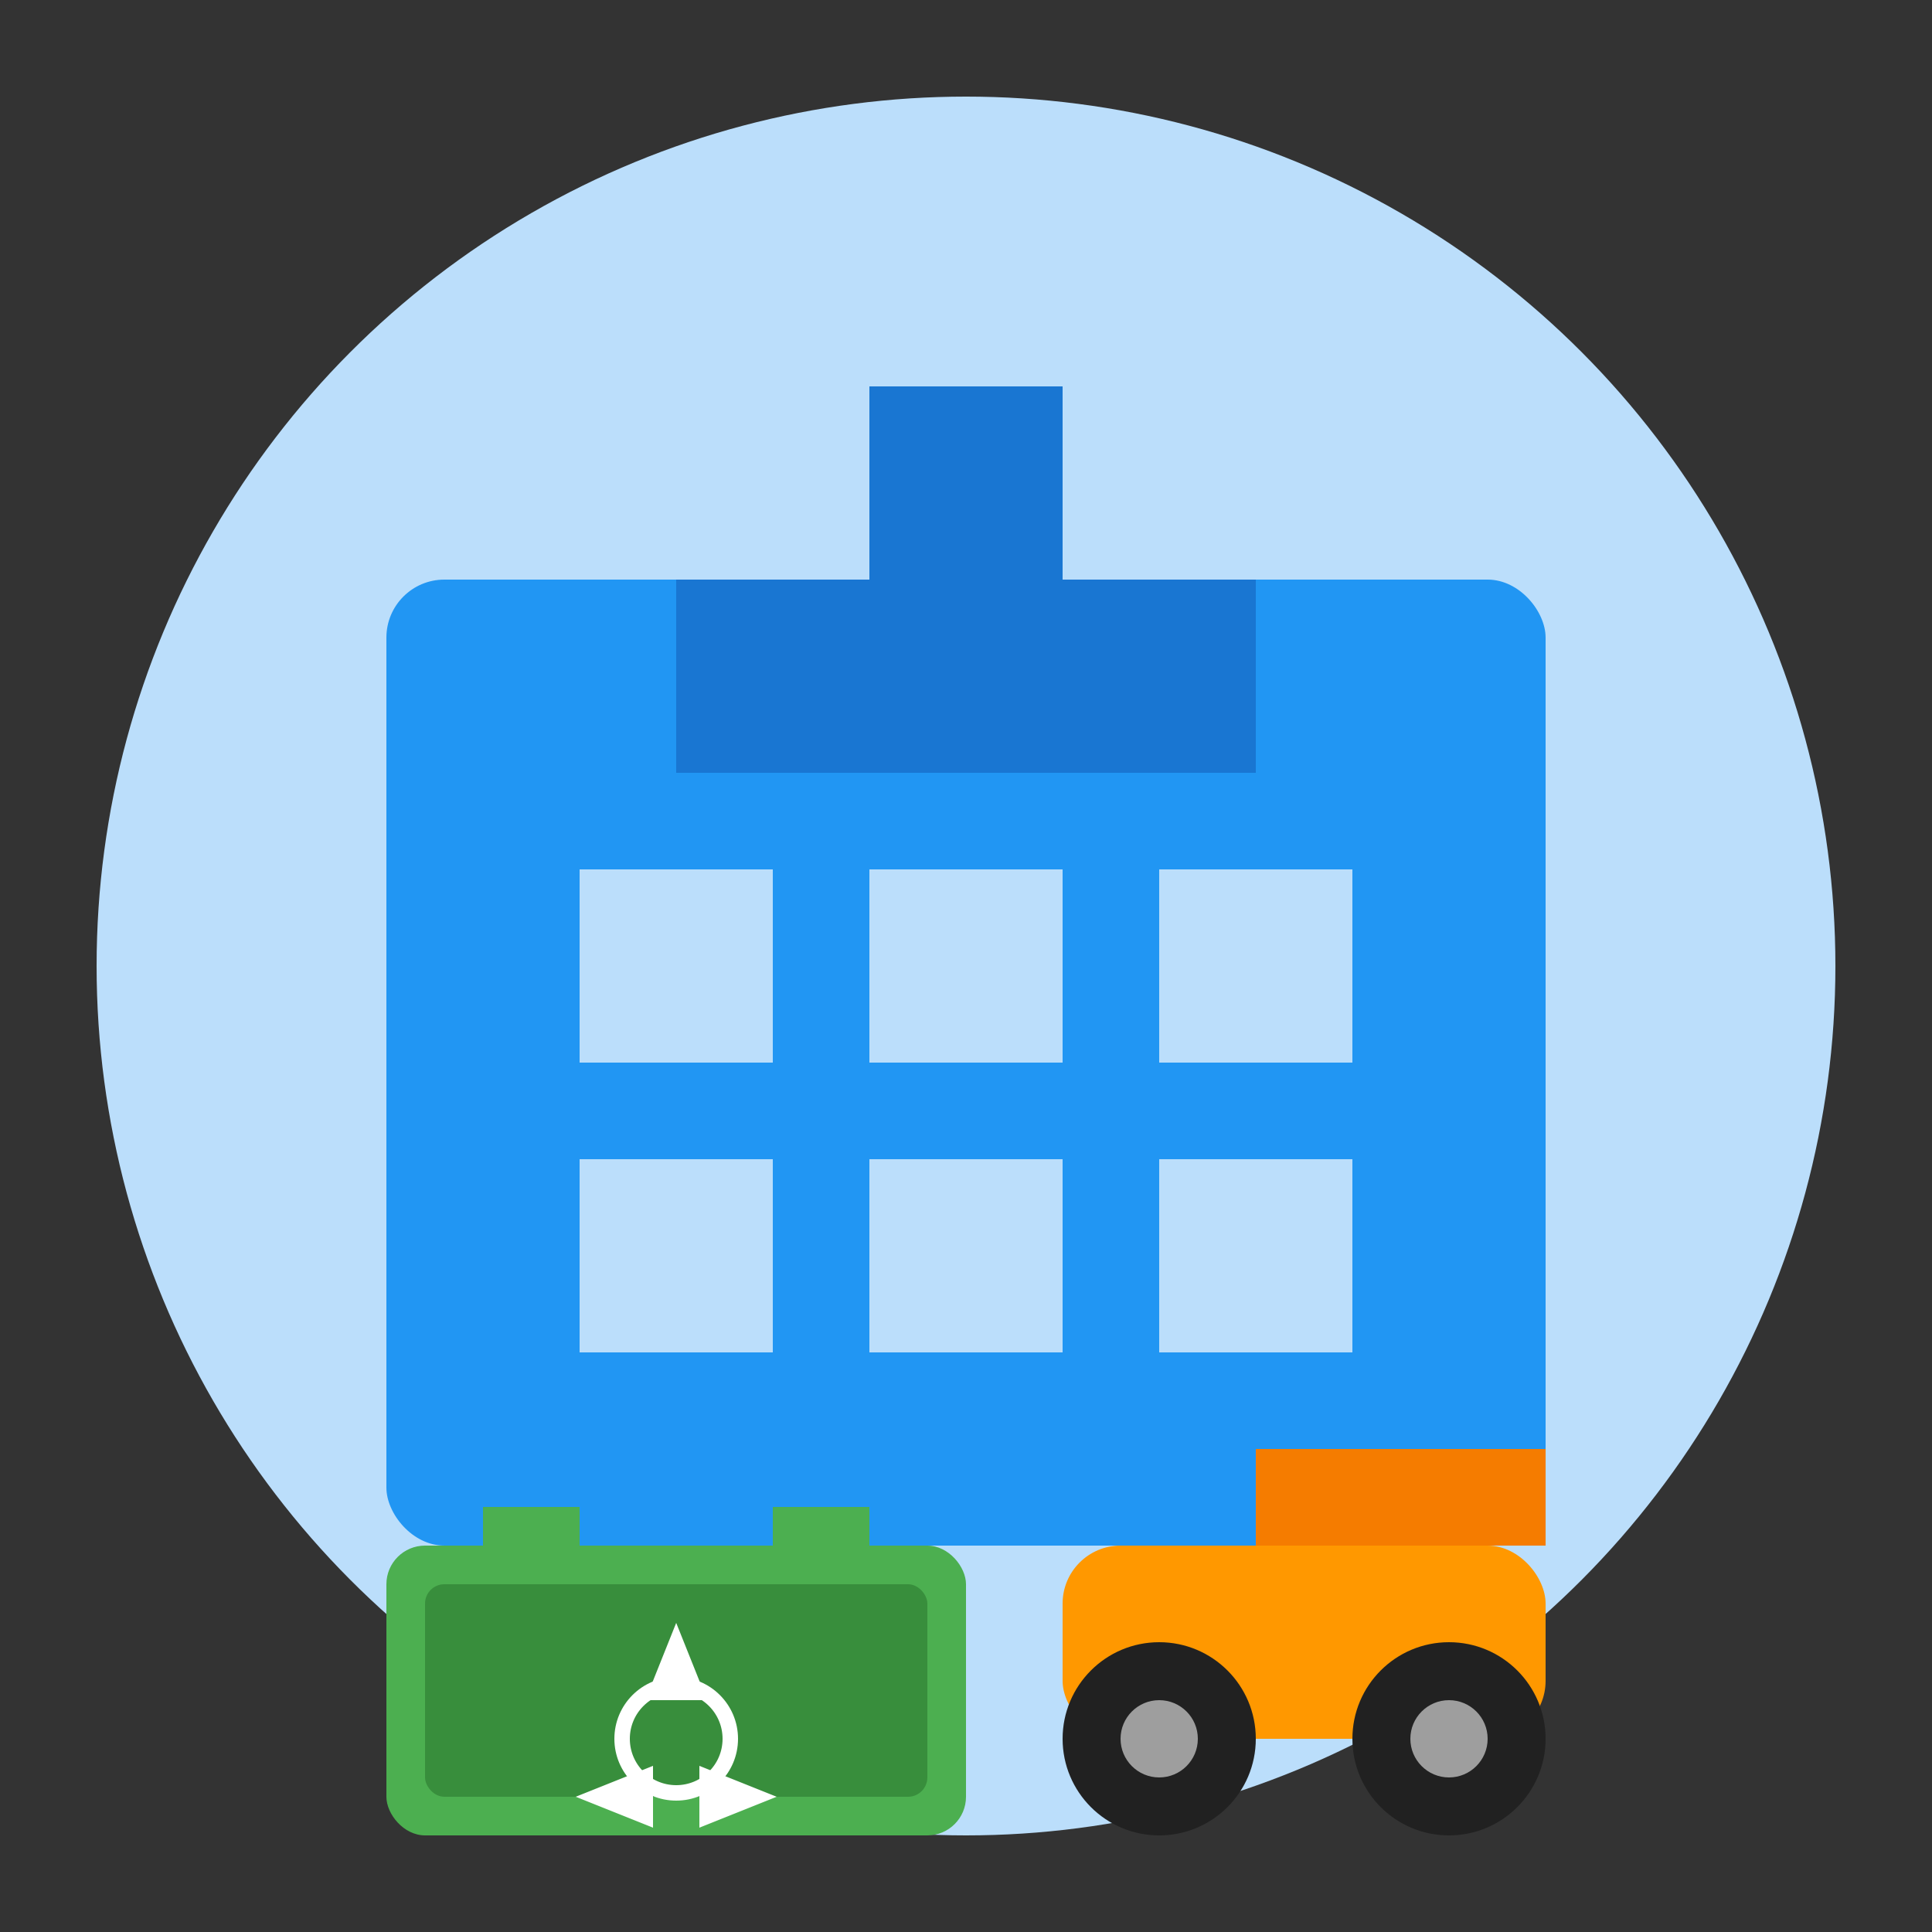 <svg xmlns="http://www.w3.org/2000/svg" width="100" height="100" viewBox="0 0 100 100">
  <rect x="0" y="0" width="100" height="100" fill="#333333" stroke="none"/>
  <!-- Circle Background -->
  <circle cx="50" cy="50" r="45" fill="#BBDEFB" />
  
  <!-- Factory/Business Building -->
  <rect x="20" y="30" width="60" height="50" fill="#2196F3" rx="3" ry="3" />
  <rect x="35" y="30" width="30" height="10" fill="#1976D2" />
  <rect x="45" y="20" width="10" height="10" fill="#1976D2" />
  
  <!-- Windows -->
  <rect x="30" y="45" width="10" height="10" fill="#BBDEFB" />
  <rect x="45" y="45" width="10" height="10" fill="#BBDEFB" />
  <rect x="60" y="45" width="10" height="10" fill="#BBDEFB" />
  <rect x="30" y="60" width="10" height="10" fill="#BBDEFB" />
  <rect x="45" y="60" width="10" height="10" fill="#BBDEFB" />
  <rect x="60" y="60" width="10" height="10" fill="#BBDEFB" />
  
  <!-- Dumpster -->
  <rect x="20" y="80" width="30" height="15" fill="#4CAF50" rx="2" ry="2" />
  <rect x="22" y="82" width="26" height="11" fill="#388E3C" rx="1" ry="1" />
  <rect x="25" y="78" width="5" height="2" fill="#4CAF50" />
  <rect x="40" y="78" width="5" height="2" fill="#4CAF50" />
  
  <!-- Waste Collection Truck -->
  <rect x="55" y="80" width="25" height="10" fill="#FF9800" rx="3" ry="3" />
  <rect x="65" y="75" width="15" height="5" fill="#F57C00" />
  <circle cx="60" cy="90" r="5" fill="#212121" />
  <circle cx="60" cy="90" r="2" fill="#9E9E9E" />
  <circle cx="75" cy="90" r="5" fill="#212121" />
  <circle cx="75" cy="90" r="2" fill="#9E9E9E" />
  
  <!-- Recycling Symbol -->
  <g transform="translate(35, 90) scale(0.4)">
    <path d="M0 -15 L4 -5 L-4 -5 Z" fill="#ffffff" />
    <path d="M13 7.5 L3 11.5 L3 3.5 Z" fill="#ffffff" />
    <path d="M-13 7.5 L-3 3.5 L-3 11.5 Z" fill="#ffffff" />
    <circle cx="0" cy="0" r="7" fill="none" stroke="#ffffff" stroke-width="2" />
  </g>
</svg>
